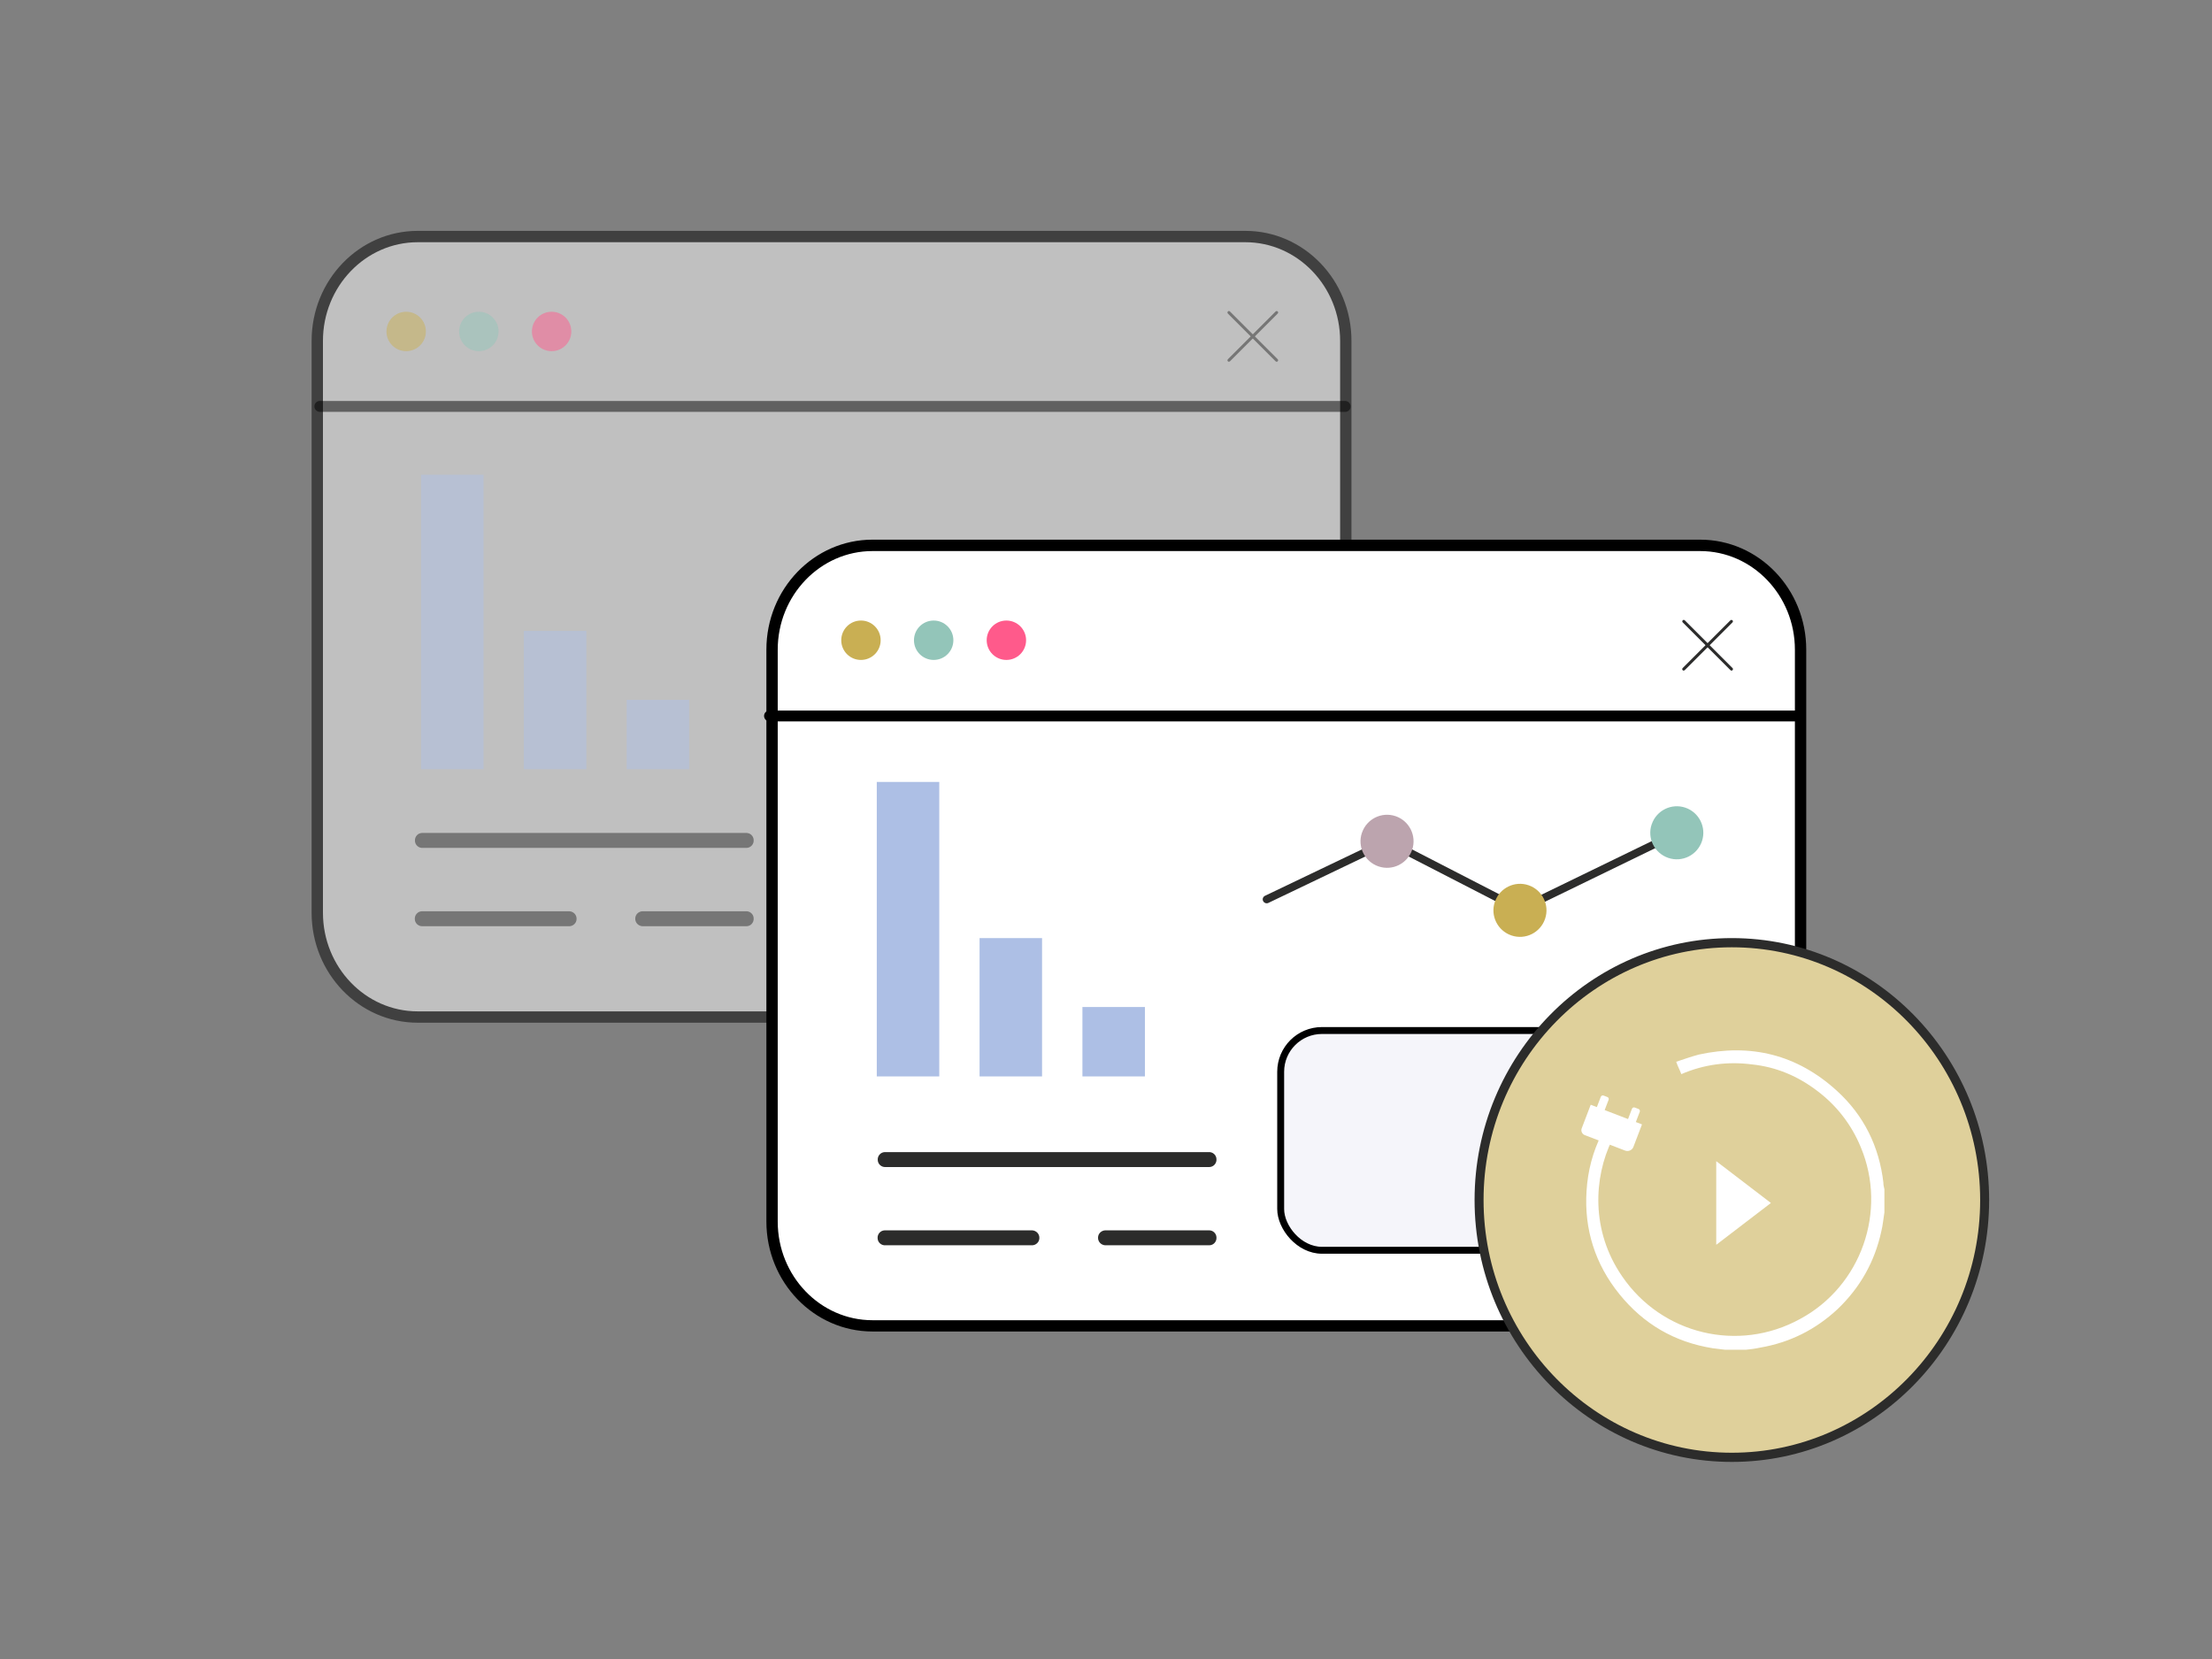 <?xml version="1.0" encoding="UTF-8"?>
<svg id="Layer_2" data-name="Layer 2" xmlns="http://www.w3.org/2000/svg" width="320" height="240" viewBox="0 0 320 240">
  <rect x="0" y="0" width="320" height="240" fill="#808080" stroke="none"/>
  <defs>
    <style>
      .cls-1 {
        fill: #93c5b9;
      }

      .cls-2 {
        fill: #fff;
      }

      .cls-3 {
        fill: #ff5a8b;
      }

      .cls-4 {
        stroke: #2c2c2b;
        stroke-linecap: round;
        stroke-miterlimit: 10;
        stroke-width: .38px;
      }

      .cls-4, .cls-5 {
        fill: none;
      }

      .cls-6 {
        fill: #dfd09b;
      }

      .cls-7 {
        fill: #bca4ae;
      }

      .cls-8 {
        fill: #c9af53;
      }

      .cls-9 {
        fill: #adbfe5;
      }

      .cls-10 {
        fill: #f5f5fa;
        stroke: #000;
      }

      .cls-11 {
        fill: #d9d9d9;
      }

      .cls-12 {
        opacity: .5;
      }

      .cls-13 {
        fill: #2c2c2b;
      }
    </style>
  </defs>
  <g>
    <g id="Path_345239" data-name="Path 345239">
      <path class="cls-3" d="M277.63,163.34c0-10.89-8.8-19.72-19.7-19.73-10.89,0-19.72,8.8-19.73,19.7,0,6.62,3.31,12.81,8.83,16.46v13.8c0,6.01,4.87,10.89,10.89,10.89,6.01,0,10.89-4.87,10.89-10.89v-13.8c5.51-3.65,8.83-9.81,8.83-16.43h0Z"/>
    </g>
    <g id="Path_345241" data-name="Path 345241">
      <path class="cls-2" d="M268.21,164.11c-.45,0-.81-.36-.81-.81,0-5.23-4.25-9.48-9.48-9.48s-9.48,4.25-9.48,9.48c0,.45-.36.81-.81.81s-.81-.36-.81-.81c0-6.13,4.98-11.11,11.11-11.11,6.13,0,11.11,4.99,11.11,11.11,0,.45-.36.81-.81.81Z"/>
    </g>
    <g id="Path_345240" data-name="Path 345240">
      <path class="cls-11" d="M247.01,188.06h21.79v5.96c-.13,5.88-5,10.54-10.89,10.43-5.88.13-10.75-4.55-10.89-10.43v-5.96s-.02,0-.02,0Z"/>
    </g>
  </g>
  <g id="Path_313752" data-name="Path 313752" class="cls-12">
    <path class="cls-2" d="M180.16,147.15H60.43c-8.02,0-14.53-6.77-14.53-15.09V49.33c0-8.32,6.53-15.09,14.53-15.09h119.73c8.02,0,14.53,6.77,14.53,15.09v82.73c0,8.32-6.53,15.09-14.53,15.09Z"/>
    <path d="M60.43,35.04c-7.55,0-13.71,6.4-13.71,14.27v82.73c0,7.87,6.15,14.27,13.71,14.27h119.73c7.55,0,13.71-6.4,13.71-14.27V49.31c0-7.87-6.15-14.27-13.71-14.27H60.43M60.43,33.4h119.73c8.47,0,15.35,7.12,15.35,15.91v82.73c0,8.79-6.88,15.91-15.35,15.91H60.43c-8.47,0-15.35-7.12-15.35-15.91V49.31c0-8.79,6.88-15.91,15.35-15.91h0Z"/>
  </g>
  <g id="Path_312517" data-name="Path 312517" class="cls-12">
    <path d="M194.69,59.58H46.18c-.43-.06-.74-.45-.69-.88.04-.37.33-.65.69-.69h148.51c.43.06.74.45.69.88-.04.37-.33.65-.69.69Z"/>
  </g>
  <g id="Group_344223" data-name="Group 344223">
    <g id="Path_312518" data-name="Path 312518">
      <path class="cls-13" d="M170.64,114.18h-36.46c-.47.04-.88-.32-.9-.79-.04-.47.32-.88.79-.9h36.58c.47-.04.88.32.9.79.04.47-.32.88-.79.9h-.11Z"/>
    </g>
    <g id="Path_312521" data-name="Path 312521">
      <path class="cls-13" d="M170.64,123.02h-11.69c-.47-.04-.82-.43-.79-.9.02-.43.37-.77.79-.79h11.69c.47-.04.88.32.9.79.04.47-.32.88-.79.9h-.11Z"/>
    </g>
    <g id="Path_312519" data-name="Path 312519">
      <path class="cls-13" d="M150.74,123.02h-16.59c-.47.04-.88-.32-.9-.79-.04-.47.32-.88.79-.9h16.7c.47.04.82.43.79.9-.02.43-.37.77-.79.79Z"/>
    </g>
    <g id="Path_312520" data-name="Path 312520">
      <path class="cls-13" d="M149.83,131.87h-15.65c-.47,0-.84-.37-.84-.84s.37-.84.84-.84h15.65c.47,0,.84.37.84.84s-.37.84-.84.84Z"/>
    </g>
  </g>
  <g id="Group_601528" data-name="Group 601528" class="cls-12">
    <path class="cls-13" d="M184.68,52.33c-.05,0-.11-.02-.14-.06l-6.91-6.91c-.08-.08-.08-.21,0-.3s.21-.08.3,0l6.91,6.91c.08.08.08.21,0,.3-.04.04-.09.06-.14.06h0Z"/>
    <path class="cls-13" d="M177.77,52.33c-.05,0-.11-.02-.14-.06-.08-.08-.08-.21,0-.3l6.91-6.91c.08-.08.21-.08.3,0s.08.21,0,.3l-6.91,6.91s-.09.06-.14.06h0Z"/>
  </g>
  <g id="Group_73432" data-name="Group 73432" class="cls-12">
    <path id="Path_70355" data-name="Path 70355" class="cls-3" d="M79.8,45.1c1.57,0,2.85,1.27,2.85,2.85,0,1.57-1.27,2.85-2.85,2.85-1.57,0-2.85-1.27-2.85-2.85,0-1.57,1.27-2.85,2.85-2.85Z"/>
    <path id="Path_70356" data-name="Path 70356" class="cls-8" d="M55.91,47.95c0-1.57,1.27-2.85,2.85-2.85,1.57,0,2.85,1.27,2.85,2.85,0,1.57-1.27,2.85-2.85,2.85s-2.85-1.27-2.85-2.85h0Z"/>
    <path id="Path_70357" data-name="Path 70357" class="cls-1" d="M66.42,47.95c0-1.57,1.27-2.85,2.85-2.85s2.85,1.27,2.85,2.85c0,1.57-1.27,2.85-2.85,2.85-1.57,0-2.85-1.27-2.85-2.85h0Z"/>
  </g>
  <path id="Path_309253" data-name="Path 309253" class="cls-4" d="M162.23,81.56c1.49,4.69-.55,9.78-4.86,12.15"/>
  <g id="Path_312517-2" data-name="Path 312517">
    <path d="M260.48,104.25H111.97c-.43-.06-.74-.45-.69-.88.04-.37.33-.65.69-.69h148.51c.43.06.74.45.69.88-.04.37-.33.65-.69.69Z"/>
  </g>
  <g>
    <g id="Path_313752-2" data-name="Path 313752">
      <path class="cls-2" d="M245.95,191.82h-119.73c-8.02,0-14.53-6.77-14.53-15.09v-82.73c0-8.32,6.53-15.09,14.53-15.09h119.73c8.02,0,14.53,6.77,14.53,15.09v82.73c0,8.32-6.53,15.09-14.53,15.09Z"/>
      <path d="M126.22,79.72c-7.55,0-13.71,6.4-13.71,14.27v82.73c0,7.87,6.15,14.27,13.71,14.27h119.73c7.55,0,13.71-6.4,13.71-14.27v-82.73c0-7.87-6.15-14.27-13.71-14.27h-119.73M126.22,78.07h119.73c8.47,0,15.35,7.12,15.35,15.91v82.73c0,8.79-6.88,15.91-15.35,15.91h-119.73c-8.47,0-15.35-7.12-15.35-15.91v-82.73c0-8.79,6.88-15.91,15.35-15.91h0Z"/>
    </g>
    <g id="Group_601528-2" data-name="Group 601528">
      <path class="cls-13" d="M250.48,97.01c-.05,0-.11-.02-.14-.06l-6.91-6.91c-.08-.08-.08-.21,0-.3s.21-.08.3,0l6.91,6.91c.08.08.08.21,0,.3-.04.04-.09.06-.14.06h0Z"/>
      <path class="cls-13" d="M243.56,97.01c-.05,0-.11-.02-.14-.06-.08-.08-.08-.21,0-.3l6.91-6.91c.08-.08.21-.08.3,0s.08.21,0,.3l-6.91,6.91s-.09.06-.14.06h0Z"/>
    </g>
    <g id="Group_73432-2" data-name="Group 73432">
      <path id="Path_70355-2" data-name="Path 70355" class="cls-3" d="M145.59,89.77c1.57,0,2.85,1.27,2.85,2.85,0,1.57-1.27,2.85-2.85,2.85-1.57,0-2.85-1.27-2.85-2.85,0-1.57,1.27-2.85,2.85-2.85Z"/>
      <path id="Path_70356-2" data-name="Path 70356" class="cls-8" d="M121.7,92.62c0-1.57,1.27-2.85,2.85-2.85,1.57,0,2.85,1.27,2.85,2.85,0,1.57-1.27,2.85-2.85,2.85s-2.85-1.27-2.85-2.85h0Z"/>
      <path id="Path_70357-2" data-name="Path 70357" class="cls-1" d="M132.22,92.62c0-1.57,1.27-2.85,2.85-2.85,1.57,0,2.85,1.27,2.85,2.85,0,1.57-1.27,2.85-2.85,2.85-1.57,0-2.85-1.27-2.85-2.85h0Z"/>
    </g>
    <g id="Group_379730" data-name="Group 379730">
      <g id="Rectangle_27362" data-name="Rectangle 27362">
        <rect class="cls-9" x="141.71" y="135.71" width="9.04" height="20.01"/>
      </g>
      <g id="Rectangle_27363" data-name="Rectangle 27363">
        <rect class="cls-9" x="126.84" y="113.12" width="9.04" height="42.6"/>
      </g>
      <g id="Rectangle_27364" data-name="Rectangle 27364">
        <rect class="cls-9" x="156.59" y="145.68" width="9.04" height="10.04"/>
      </g>
    </g>
  </g>
  <g id="Path_312517-3" data-name="Path 312517">
    <path d="M259.74,104.36H111.23c-.43-.06-.74-.45-.69-.88.04-.37.33-.65.69-.69h148.51c.43.06.74.45.69.88-.04.37-.33.65-.69.69Z"/>
  </g>
  <g id="Group_344223-2" data-name="Group 344223">
    <g id="Path_312518-2" data-name="Path 312518">
      <path class="cls-13" d="M174.83,168.83h-46.7c-.6.05-1.13-.41-1.15-1.01-.05-.6.41-1.13,1.01-1.15h46.84c.6-.05,1.13.41,1.15,1.01.05.6-.41,1.13-1.01,1.15h-.14Z"/>
    </g>
    <g id="Path_312521-2" data-name="Path 312521">
      <path class="cls-13" d="M174.83,180.15h-14.97c-.6-.05-1.05-.55-1.01-1.15.02-.55.48-.98,1.01-1.01h14.97c.6-.05,1.13.41,1.15,1.01.05.6-.41,1.13-1.01,1.15h-.14Z"/>
    </g>
    <g id="Path_312519-2" data-name="Path 312519">
      <path class="cls-13" d="M149.35,180.15h-21.24c-.6.05-1.13-.41-1.15-1.01-.05-.6.41-1.13,1.01-1.15h21.38c.6.05,1.05.55,1.01,1.15-.02.55-.48.98-1.01,1.01Z"/>
    </g>
  </g>
  <g>
    <g id="Path_508913" data-name="Path 508913">
      <path class="cls-13" d="M183.06,130.64c-.14-.05-.26-.15-.33-.29-.14-.28-.02-.62.27-.76l17.78-8.51,19.14,9.85,22.49-10.93c.28-.14.62-.02.76.26.14.28.02.62-.26.76l-23,11.18-19.15-9.85-17.27,8.27c-.14.07-.29.07-.43.03Z"/>
    </g>
    <g id="Path_508929" data-name="Path 508929">
      <path class="cls-8" d="M216.25,130.47c-.68,2.01.4,4.18,2.41,4.86,2.01.68,4.18-.4,4.86-2.41.68-2-.4-4.18-2.4-4.86s-4.18.4-4.86,2.4c0,0,0,0,0,0Z"/>
    </g>
    <g id="Path_508931" data-name="Path 508931">
      <path class="cls-1" d="M238.94,119.25c-.68,2.01.4,4.18,2.41,4.86,2.01.68,4.18-.4,4.86-2.41.68-2-.4-4.18-2.4-4.86-2.01-.68-4.18.4-4.86,2.4,0,0,0,0,0,0Z"/>
    </g>
    <g id="Path_508930" data-name="Path 508930">
      <path class="cls-7" d="M197.02,120.48c-.68,2.01.4,4.18,2.41,4.86,2.01.68,4.18-.4,4.86-2.41.68-2-.4-4.18-2.4-4.86-2.01-.68-4.18.4-4.86,2.4,0,0,0,0,0,0Z"/>
    </g>
  </g>
  <rect id="Rectangle_27361" data-name="Rectangle 27361" class="cls-10" x="185.27" y="149.08" width="63.33" height="31.79" rx="5.97" ry="5.97"/>
  <g id="Group_379730-2" data-name="Group 379730" class="cls-12">
    <g id="Rectangle_27362-2" data-name="Rectangle 27362">
      <rect class="cls-9" x="75.78" y="91.27" width="9.04" height="20.01"/>
    </g>
    <g id="Rectangle_27363-2" data-name="Rectangle 27363">
      <rect class="cls-9" x="60.91" y="68.68" width="9.04" height="42.6"/>
    </g>
    <g id="Rectangle_27364-2" data-name="Rectangle 27364">
      <rect class="cls-9" x="90.66" y="101.24" width="9.04" height="10.04"/>
    </g>
  </g>
  <g id="Group_344223-3" data-name="Group 344223" class="cls-12">
    <g id="Path_312518-3" data-name="Path 312518">
      <path class="cls-13" d="M107.88,122.66h-46.7c-.6.05-1.13-.41-1.15-1.01-.05-.6.41-1.13,1.01-1.15h46.84c.6-.05,1.13.41,1.15,1.01.05.6-.41,1.13-1.01,1.15h-.14Z"/>
    </g>
    <g id="Path_312521-3" data-name="Path 312521">
      <path class="cls-13" d="M107.88,133.99h-14.97c-.6-.05-1.05-.55-1.01-1.15.02-.55.48-.98,1.01-1.01h14.97c.6-.05,1.13.41,1.15,1.01.05.6-.41,1.13-1.01,1.15h-.14Z"/>
    </g>
    <g id="Path_312519-3" data-name="Path 312519">
      <path class="cls-13" d="M82.4,133.99h-21.24c-.6.05-1.13-.41-1.15-1.01-.05-.6.41-1.13,1.01-1.15h21.38c.6.05,1.05.55,1.01,1.15-.02.55-.48.98-1.01,1.01Z"/>
    </g>
  </g>
  <rect class="cls-5" x="-1.39" width="320" height="240"/>
  <g>
    <g>
      <ellipse class="cls-6" cx="250.54" cy="173.6" rx="36.57" ry="37.22"/>
      <path class="cls-13" d="M250.54,211.49c-20.52,0-37.22-17-37.22-37.89s16.7-37.89,37.22-37.89,37.22,17,37.22,37.89-16.7,37.89-37.22,37.89ZM250.54,137.04c-19.81,0-35.92,16.4-35.92,36.56s16.11,36.56,35.92,36.56,35.92-16.4,35.92-36.56-16.11-36.56-35.92-36.56Z"/>
    </g>
    <g>
      <path class="cls-2" d="M272.47,171.16c-.6-5.28-2.83-9.82-6.77-13.39-5.73-5.21-12.43-6.85-19.94-5.21-1.12.3-2.16.67-3.27,1.04.22.67.52,1.19.74,1.79,3.27-1.41,6.7-1.86,10.19-1.41,3.57.37,6.7,1.71,9.52,3.87,2.75,2.08,4.91,4.84,6.25,8.11,3.87,9.23.07,20.09-8.78,24.85-8.93,4.91-20.02,2.23-25.75-6.18-4.56-6.62-4.08-14.32-1.48-19.67-.57-.21-1.06-.52-1.47-.9-1.28,2.55-2.01,5.29-2.19,8.21-.37,5.58,1.26,10.64,4.76,14.96,3.5,4.32,7.96,6.92,13.47,7.81l1.79.22h3.05c.67-.07,1.34-.15,2.01-.3,4.32-.74,8.04-2.6,11.24-5.58,3.27-3.13,5.36-6.85,6.32-11.24.22-.89.3-1.86.45-2.75v-3.35c-.07-.3-.15-.6-.15-.89Z"/>
      <path class="cls-2" d="M237.51,162.65l-.86-.33.57-1.49c.06-.16-.02-.34-.18-.4l-.55-.21c-.16-.06-.34.02-.4.18l-.57,1.49-3.38-1.3.57-1.49c.06-.16-.02-.34-.18-.4l-.55-.21c-.16-.06-.34.02-.4.18l-.57,1.49-.86-.33s-.03,0-.04.02l-1.29,3.38c-.15.39.05.83.44.98l5.84,2.24c.48.18,1.02-.06,1.2-.54l1.23-3.22s0-.03-.02-.04Z"/>
    </g>
  </g>
  <path class="cls-2" d="M248.28,180.08l7.91-6.05-7.91-6.05v12.1Z"/>
</svg>